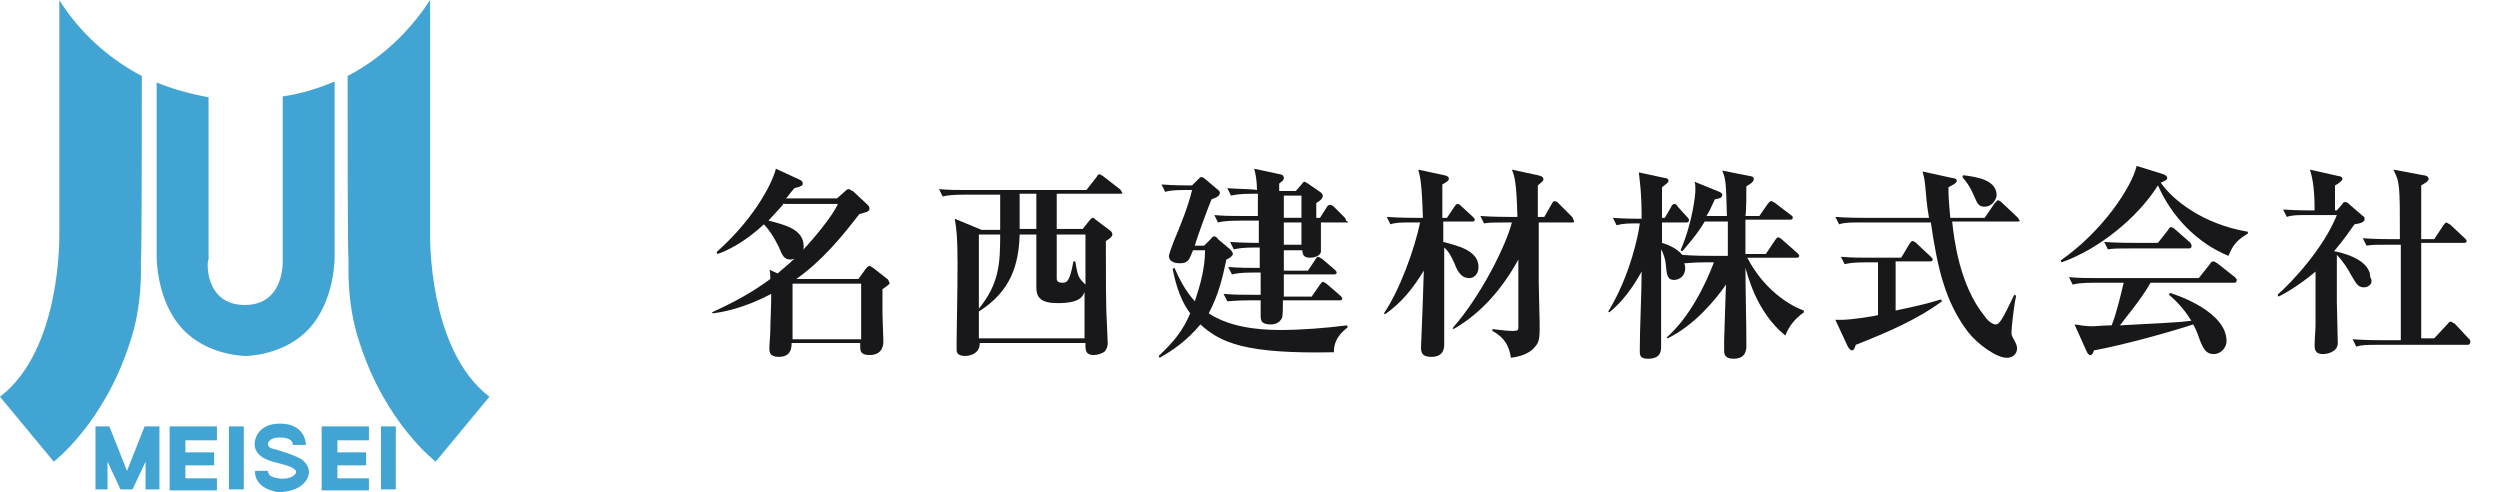 <?xml version="1.0" encoding="utf-8"?>
<!-- Generator: Adobe Illustrator 26.0.3, SVG Export Plug-In . SVG Version: 6.00 Build 0)  -->
<svg version="1.1" id="レイヤー_1" xmlns="http://www.w3.org/2000/svg" xmlns:xlink="http://www.w3.org/1999/xlink" x="0px"
	 y="0px" width="269.7px" height="53.1px" viewBox="0 0 269.7 53.1" style="enable-background:new 0 0 269.7 53.1;"
	 xml:space="preserve">
<style type="text/css">
	.st0{enable-background:new    ;}
	.st1{fill:#42A4D3;}
	.st2{fill:#18171A;}
</style>
<g class="st0">
	<g>
		<path class="st1" d="M15.3,8.2C10.9,5.9,8,2.6,6.4,0v25.2c0,0,0.3,12.5-6.4,17.6l5.8,7c0,0,5.4-4.1,8.2-12.8
			c1.4-4.1,1.2-8.1,1.2-8.9C15.3,27.5,15.3,14.1,15.3,8.2z"/>
	</g>
	<g>
		<path class="st1" d="M37.5,8.2c4.4-2.3,7.2-5.6,8.9-8.2v25.2c0,0-0.3,12.5,6.4,17.6l-5.8,7c0,0-5.4-4.1-8.2-12.8
			c-1.4-4.1-1.2-8.1-1.2-8.9C37.5,27.5,37.5,14.1,37.5,8.2z"/>
	</g>
	<g>
		<path class="st1" d="M26.4,32.9c4.4,0,4.1-4.9,4.1-4.9V10.4c2.1-0.3,3.9-0.9,5.6-1.6v18.8c0,0,0.1,4.8-2.8,7.9
			c-2.7,2.9-6.8,2.9-6.8,2.9s-4.1,0-6.8-2.9c-2.9-3.1-2.8-7.9-2.8-7.9V8.9c1.7,0.7,3.5,1.2,5.6,1.6V28C22.3,28,22,32.9,26.4,32.9"/>
	</g>
	<g>
		<path class="st1" d="M10.3,52.8V46h1.5l1.9,4.8l1.9-4.8h1.6v6.8h-1.5v-3l-1.4,3h-1.3l-1.4-3v3H10.3z"/>
		<path class="st1" d="M34.7,52.8V46h5.1v1.5h-3.4v1.3h3.1v1.4h-3.1v1.4h3.4v1.3H34.7z"/>
		<path class="st1" d="M41.1,52.8V46h1.6v6.8H41.1z"/>
		<path class="st1" d="M18.3,52.8V46h5.1v1.5H20v1.3h3.1v1.4H20v1.4h3.4v1.3H18.3z"/>
		<path class="st1" d="M24.7,52.8V46h1.6v6.8H24.7z"/>
	</g>
	<path class="st1" d="M27.5,50.8h1.4c0,0,0,0.4,0.4,0.6c0.4,0.2,1.8,0.5,2.5-0.2c0.7-0.7-1.3-1.1-2-1.3c-0.5-0.1-2.6-0.6-2.3-2.3
		c0,0,0.2-1.9,2.7-1.9s2.8,1.8,2.8,2.3h-1.4c0,0,0.1-0.8-1.4-0.8c-1.3,0-1.3,0.7-1.3,0.7s0,0.4,0.5,0.5c0.5,0.1,2.7,0.8,3.2,1.2
		c0.5,0.4,1.2,1.3,0.3,2.4c-0.9,1.1-2.7,1.1-3,1.1C29.8,53,27.5,52.8,27.5,50.8z"/>
</g>
<g>
	<path class="st2" d="M95.2,31.2c0,0.4,0,2.4,0,2.6c0,0.5,0.1,2.7,0.1,3c0,0.3,0,1.5-1.5,1.5c-1,0-1-0.5-1-0.9c0-0.1,0-0.4,0-0.4
		h-7.4c0,0.6-0.1,1.5-1.4,1.5c-1,0-1-0.6-1-0.9c0-0.5,0.1-1.4,0.1-1.9c0-0.9,0.1-2.5,0.1-4c-3,1.6-5.4,2-6.3,2.1l-0.1-0.1
		c2.6-1.2,4.4-2.2,6.3-3.6c0-0.6,0-0.7-0.1-1l0.9,0.4c0.3-0.3,1.1-0.9,1.8-1.6c-0.1,0-0.2,0.1-0.4,0.1c-0.7,0-0.9-0.4-1.3-1.4
		c-0.5-1-1-1.8-1.6-2.4c-2.1,2-4.1,2.9-5,3.2l-0.1-0.2c4.5-4,6.2-8,6.4-9l2.6,1.2c0.2,0.1,0.3,0.2,0.3,0.4c0,0.2-0.1,0.3-0.9,0.5
		c-0.6,0.7-0.7,0.9-0.9,1.1h5.5l0.9-0.8c0.1-0.1,0.2-0.2,0.4-0.2c0.1,0,0.2,0.2,0.4,0.2l1.6,1.5c0.1,0.1,0.2,0.2,0.2,0.4
		c0,0.4-0.5,0.4-1.1,0.6c-2,2.6-4.1,5.1-6.8,7h6.7l0.8-1.1c0.1-0.1,0.2-0.3,0.4-0.3c0.2,0,0.3,0.2,0.4,0.2l1.4,1.1
		c0.2,0.1,0.3,0.3,0.3,0.4C96.1,30.6,95.9,30.7,95.2,31.2z M84.6,21.9c-0.2,0.3-0.7,0.8-1.7,1.9c2,0.5,3.8,1,3.8,2.8
		c0,0.2,0,0.3-0.1,0.4c1.4-1.5,3.2-3.7,3.8-5H84.6z M92.9,30.6h-7.4v6h7.4V30.6z"/>
	<path class="st2" d="M120.8,20.9H114v3.8h2.8l0.8-1c0.1-0.1,0.2-0.2,0.3-0.2c0.1,0,0.2,0.1,0.3,0.2l1.6,1.2
		c0.1,0.1,0.2,0.2,0.2,0.4c0,0.2-0.2,0.4-0.7,0.7c0,3.4,0,7.3,0.1,8.6c0,0.4,0.1,2,0.1,2.4c0,0.4-0.1,0.6-0.3,0.9
		c-0.4,0.3-0.9,0.4-1.2,0.4c-1,0-0.9-0.7-0.9-1.3h-11.4c0,1.4-1.5,1.4-1.6,1.4c-0.9,0-0.9-0.5-0.9-0.7c0-0.1,0-0.9,0-1
		c0-1,0.1-4.9,0.1-8.2c0-2.9-0.1-3.7-0.3-4.9l2.9,1.2h2v-3.8h-3.8c-1.5,0-2,0.1-2.4,0.2l-0.4-0.8c1,0.1,2.1,0.1,3.1,0.1h12.8
		l1.1-1.4c0.1-0.2,0.2-0.3,0.3-0.3c0.1,0,0.2,0.1,0.4,0.2l1.8,1.4c0.1,0.1,0.2,0.2,0.2,0.3C121.2,20.9,121,20.9,120.8,20.9z
		 M117,31.5c-0.2,0.5-0.5,1.2-2.9,1.2c-1.8,0-2.3-0.6-2.3-1.7v-5.7H110c-0.1,3.2-0.9,6.1-4.4,8.3v2.9H117V31.5z M105.6,25.3v8
		c2.2-2.7,2.3-4.9,2.3-8H105.6z M111.8,20.9H110v3.8h1.8V20.9z M117,25.3h-3V30c0,0.2,0,0.5,0.6,0.5c0.5,0,0.8-0.1,1.2-2.3h0.2
		c0.3,1.8,0.4,1.8,1.1,2.5V25.3z"/>
	<path class="st2" d="M143.9,38c-9.5,0.2-12.2-1-14.4-3c-1.5,1.8-3,2.8-4.4,3.6l-0.1-0.2c1.6-1.5,2.6-2.7,3.4-4.6
		c-1.3-1.7-1.7-3.9-1.9-4.8l0.2-0.1c0.5,1.1,1.1,2.4,2.2,3.6c0.6-1.8,1.1-3.6,1.1-5.5h-1.3c-0.4,1-0.5,1.4-1.4,1.4
		c-0.2,0-1.2,0-1.2-0.8c0-0.1,0.3-1,0.5-1.5c0.8-1.9,1.6-3.9,2-5.6h-0.9c-1.2,0-1.7,0.1-2,0.2l-0.4-0.8c1.3,0.1,2.5,0.1,2.6,0.1h0.7
		l0.6-0.6c0.2-0.2,0.3-0.3,0.4-0.3c0.1,0,0.3,0.1,0.4,0.2l1.3,1.1c0.1,0.1,0.3,0.2,0.3,0.4c0,0.3-0.3,0.5-0.9,0.7
		c-0.3,0.7-1.6,4.2-1.8,5h1l0.7-0.7c0.1-0.1,0.2-0.3,0.4-0.3c0.1,0,0.3,0.1,0.4,0.3l1.3,1.1c0.1,0.1,0.3,0.3,0.3,0.5
		c0,0.2-0.4,0.5-0.7,0.6c-0.4,1.9-0.8,3.7-1.9,5.8c2.1,1.4,5,1.8,7.7,1.8c2.2,0,4.9-0.2,7.2-0.5l0.1,0.2
		C144.1,36.3,143.9,37.2,143.9,38z M145.3,24h-2.8c0,0.6,0,3,0,3.2c-0.2,0.6-1.1,0.6-1.2,0.6c-0.6,0-0.8-0.3-0.8-0.8h-2v2.2h2.6
		l0.8-1.2c0.1-0.2,0.2-0.3,0.3-0.3c0.1,0,0.3,0.2,0.4,0.2l1.4,1.2c0.1,0.1,0.2,0.2,0.2,0.3c0,0.2-0.2,0.2-0.3,0.2h-5.4l0,2.4h3
		l0.9-1.3c0.2-0.2,0.2-0.3,0.3-0.3c0.1,0,0.2,0.1,0.4,0.2l1.5,1.3c0.1,0.1,0.2,0.2,0.2,0.3c0,0.2-0.2,0.2-0.3,0.2h-6.1
		c0,0.6,0,1.7-0.1,1.9c-0.1,0.2-0.4,0.7-1.2,0.7c-1,0-1.1-0.4-1.1-0.9c0-0.2,0-1.4,0-1.7h-1.2c-1.5,0-2,0.1-2.4,0.1l-0.4-0.8
		c1,0.1,2.1,0.1,3.1,0.1h0.9l0-2.4h-0.7c-1.5,0-1.9,0.1-2.4,0.2l-0.4-0.8c1.1,0.1,2.3,0.1,3.4,0.1c0-0.7,0-2.1,0-2.2h-0.4
		c-1.5,0-1.9,0.1-2.4,0.2l-0.4-0.8c1.5,0.1,3,0.1,3.1,0.1l0-2.4h-2c-1.5,0-2,0.1-2.4,0.2l-0.4-0.8c1,0.1,2.1,0.1,3.1,0.1h1.6v-2.4
		h-0.5c-1.5,0-1.9,0.1-2.4,0.2l-0.4-0.8c1.5,0.1,2.9,0.1,3.2,0.2c0-0.8-0.1-1.6-0.3-2.3l2.8,0.6c0.1,0,0.4,0.1,0.4,0.4
		c0,0.2-0.1,0.3-0.5,0.6c0,0.3,0,0.5,0,0.8h1.8l0.6-0.7c0.1-0.1,0.2-0.3,0.3-0.3c0.1,0,0.2,0.1,0.4,0.2l1.3,0.9
		c0.2,0.1,0.3,0.3,0.3,0.4c0,0.3-0.2,0.5-0.7,0.8c0,0.2,0,1.3,0,1.6h0.4l0.7-1.1c0.1-0.2,0.2-0.3,0.4-0.3c0.1,0,0.3,0.1,0.4,0.2
		l1.1,1.1c0.1,0.1,0.2,0.2,0.2,0.4C145.6,24,145.4,24,145.3,24z M140.4,24h-1.9v2.4h1.9V24z M140.4,21.1h-1.9v2.4h1.9V21.1z"/>
	<path class="st2" d="M158.5,30c-0.9,0-1.3-0.8-1.6-1.6c-0.2-0.4-0.5-1.2-1.1-1.7c0,1.7,0,8.9,0,10.4c0,0.4,0,1.4-1.4,1.4
		c-1,0-1.1-0.5-1.1-1c0-0.1,0.2-5,0.2-5.2c0-0.3,0.1-3.1,0.1-3.1c-1.1,1.8-2.4,3.5-4.2,4.7l-0.1-0.1c1.7-2.5,3.3-6.9,3.9-9.8h-0.8
		c-1.3,0-1.8,0-2.4,0.2l-0.4-0.8c1.3,0.1,2.9,0.1,3.1,0.1h0.8c-0.1-3.7-0.3-4.5-0.5-5.2l2.8,0.6c0.4,0.1,0.5,0.2,0.5,0.4
		c0,0.2-0.2,0.3-0.7,0.6c0,0,0,3.1,0,3.6h0.5l0.8-1.2c0.1-0.1,0.2-0.3,0.3-0.3c0.2,0,0.3,0.1,0.4,0.2l1.3,1.2
		c0.1,0.1,0.2,0.2,0.2,0.3c0,0.2-0.2,0.2-0.3,0.2h-3.1v2.2c1.5,0.4,3.8,0.9,3.8,2.7C159.5,29.6,159,30,158.5,30z M169.6,24H166v6.5
		c0,0.7,0.1,3.8,0.1,4.4c0,1.4,0,2-0.5,2.5c-0.3,0.4-1,1-2.6,1.2c-0.2-1.3-0.7-2.2-2-2.9v-0.2c0.1,0,1.5,0.2,2.1,0.2
		c0.4,0,0.7,0,0.7-0.3c0-0.2,0-4.3,0-4.8V28c-1.7,3.1-4,5.8-7,7.5l-0.1-0.1c3.1-3.5,5.8-9,6.4-11.4h-0.6c-1.4,0-1.8,0-2.4,0.1
		l-0.4-0.8c1.3,0.1,2.9,0.1,3.1,0.1h0.9c-0.1-3.7-0.3-4.4-0.6-5.1l2.8,0.6c0.4,0.1,0.6,0.2,0.6,0.4c0,0.2,0,0.2-0.6,0.7
		c0,0.5,0,2.9,0,3.4h0.7l0.8-1.4c0.1-0.2,0.2-0.3,0.3-0.3c0.2,0,0.3,0.1,0.4,0.2l1.4,1.4c0.1,0.1,0.2,0.2,0.2,0.3
		C169.9,24,169.8,24,169.6,24z"/>
	<path class="st2" d="M192.6,36.2c-3.2-2.6-4.1-6.7-4.3-7.3c0,2.3,0.1,6,0.1,8.3c0,0.5,0,1.5-1.4,1.5c-1,0-1-0.6-1-0.9
		c0,0,0-0.7,0-1c0.1-2.8,0.1-3.7,0.2-6.1c-1.1,1.6-3.4,4.4-6.3,5.8l-0.1-0.1c0.8-0.7,3.1-2.9,5.1-8.1h-0.9c-1.4,0-1.9,0.1-2.3,0.1
		c0,0.1,0.1,0.2,0.1,0.5c0,1.1-0.9,1.3-1.2,1.3c-0.7,0-0.8-0.5-0.9-1.7c0-0.3-0.2-1.1-0.5-1.6c0,1.7,0,9,0,10.5c0,0.4,0,1.3-1.4,1.3
		c-0.9,0-0.9-0.4-0.9-0.9c0-2.4,0.2-6.2,0.2-8.5c-0.4,0.7-1.6,2.9-3.5,4.4l-0.1-0.1c2.4-3.9,3.3-8.5,3.4-9.5c-1.2,0-1.8,0-2.5,0.2
		l-0.4-0.8c1.3,0.1,2.6,0.1,3.1,0.1c0-2.9-0.2-4-0.3-5l2.8,0.6c0.2,0,0.4,0.1,0.4,0.3c0,0.2-0.2,0.3-0.7,0.7c0,0.4,0,1.2,0,1.8
		c0,0.2,0,1.3,0,1.5h0.3l0.7-1.2c0-0.1,0.2-0.3,0.3-0.3c0.2,0,0.3,0.1,0.4,0.3l1,1.1c0.2,0.2,0.2,0.2,0.2,0.4c0,0.2-0.2,0.2-0.3,0.2
		h-2.6c0,1.5,0,1.7,0,2.2c0.6,0.2,1.5,0.5,2.2,1.3c1.3,0.1,2.8,0.1,3.1,0.1h1.8v-3.7h-2.5c-0.8,1.4-2,2.7-2.4,3.2l-0.2-0.1
		c1.3-3,1.6-6,1.6-6.5c0-0.4,0-0.7-0.1-0.9l2.7,1.1c0.2,0.1,0.3,0.2,0.3,0.3c0,0.3-0.2,0.4-0.8,0.5c-0.4,0.9-0.6,1.3-0.9,1.8h2.2
		c-0.1-3.6-0.1-3.9-0.5-4.9l3,0.6c0.2,0,0.4,0.1,0.4,0.3c0,0.2-0.1,0.4-0.8,0.8c0,0.5,0,2.8-0.1,3.2h1.5l0.9-1.3
		c0.1-0.1,0.2-0.3,0.4-0.3c0.1,0,0.2,0.1,0.4,0.2l1.7,1.3c0.2,0.1,0.2,0.2,0.2,0.3c0,0.2-0.2,0.2-0.4,0.2h-4.7c0,1.3,0,3.1,0,3.7
		h2.2l1-1.5c0.1-0.1,0.2-0.3,0.3-0.3c0.1,0,0.3,0.1,0.4,0.2l1.7,1.5c0.1,0.1,0.2,0.2,0.2,0.3c0,0.2-0.2,0.2-0.3,0.2h-5.3
		c1.7,3.3,4.4,5.1,6.1,5.7v0.2C193.6,34.4,193,35.2,192.6,36.2z"/>
	<path class="st2" d="M200.2,37.2c-0.1,0.3-0.2,0.6-0.4,0.6c-0.2,0-0.4-0.3-0.5-0.5l-1.3-2.8c0.3,0,0.5,0,0.7,0
		c1.1,0,3.5-0.4,3.9-0.5v-5.7h-1.2c-1.5,0-2,0.1-2.4,0.2l-0.4-0.8c1.1,0.1,2.1,0.1,3.1,0.1h3.4l0.9-1.5c0,0,0.2-0.3,0.3-0.3
		c0.1,0,0.3,0.1,0.4,0.2l1.6,1.5c0.1,0.1,0.2,0.2,0.2,0.3c0,0.2-0.2,0.2-0.4,0.2h-3.6v5.3c2.4-0.5,3.6-0.8,4.9-1.2l0.1,0.2
		C206.8,34.5,203.5,35.9,200.2,37.2z M217.7,23.9h-7.1c0.2,1.9,0.8,6.9,3.5,10.2c0.1,0.2,0.7,0.9,1.2,0.9c0.4,0,0.7-0.5,2-3.2
		l0.2,0.1c-0.3,1.4-0.5,3.6-0.5,3.9c0,0.3,0,0.4,0.3,0.9c0.2,0.4,0.3,0.6,0.3,0.9c0,0.6-0.5,1-1.1,1c-1.1,0-3.1-1.4-4.2-2.8
		c-2.5-3.3-3.3-7-4-11.8h-7.5c-1.3,0-1.8,0-2.4,0.2l-0.4-0.8c1.3,0.1,2.9,0.1,3.1,0.1h7c-0.1-0.7-0.2-0.9-0.4-3.4
		c-0.1-1-0.2-1.2-0.3-1.6l3.2,0.7c0.2,0,0.5,0.1,0.5,0.3c0,0.2-0.3,0.4-0.9,0.7c0,0.6,0,1.3,0.2,3.3h3.7l1.1-1.6
		c0.2-0.2,0.3-0.3,0.3-0.3c0.2,0,0.4,0.2,0.4,0.2l1.7,1.6c0.1,0.1,0.2,0.2,0.2,0.3C218,23.8,217.8,23.9,217.7,23.9z M214.1,22.3
		c-0.7,0-0.8-0.4-1.2-1.3c-0.4-0.9-0.7-1.3-1.2-1.9l0.1-0.2c1.5,0.2,3.6,0.5,3.6,2.2C215.3,21.7,214.8,22.3,214.1,22.3z"/>
	<path class="st2" d="M240.4,27.6c-3.4-1.4-6.1-4.2-7.6-7.6c-2.2,3.5-6.4,6.9-10.4,8.3l-0.1-0.2c4.6-3.2,7.7-8,8.2-10.2l2.9,0.9
		c0.2,0.1,0.4,0.2,0.4,0.4c0,0.2-0.2,0.3-0.7,0.5c1.3,1.9,4.6,4.5,9.4,5.3v0.2C241.1,26,240.8,26.7,240.4,27.6z M241,30.5h-9
		c-1,1.8-2.8,3.9-3.3,4.6c5.2-0.3,6.3-0.3,7.7-0.5c-0.8-1.3-1.6-2.1-2.4-2.8l0.1-0.2c1,0.3,6.1,2.1,6.1,5.2c0,0.7-0.6,1.4-1.4,1.4
		c-0.8,0-1.1-0.6-1.4-1.3c-0.3-0.8-0.4-1.2-0.8-1.9c-2.1,0.7-7.4,2.2-10.7,2.8c-0.1,0.3-0.2,0.5-0.4,0.5s-0.3-0.2-0.4-0.4l-1.3-2.9
		c0.7,0.1,1.2,0.2,2,0.2c0.2,0,1.2-0.1,2-0.1c0.5-1.2,1-3.3,1.3-4.6H226c-1.5,0-2,0.1-2.4,0.2l-0.4-0.8c1.1,0.1,2.1,0.1,3.1,0.1
		h10.9l1.2-1.5c0.1-0.2,0.2-0.3,0.4-0.3c0.1,0,0.2,0.1,0.4,0.2l1.9,1.5c0.1,0.1,0.2,0.2,0.2,0.3C241.3,30.5,241.1,30.5,241,30.5z
		 M236.2,26.8h-6.4c-1.3,0-1.8,0-2.4,0.1l-0.4-0.8c1.3,0.1,2.9,0.1,3.1,0.1h2.7l1.1-1.4c0.1-0.2,0.2-0.3,0.3-0.3
		c0.1,0,0.3,0.1,0.4,0.2l1.6,1.4c0.1,0.1,0.2,0.2,0.2,0.3C236.5,26.7,236.3,26.8,236.2,26.8z"/>
	<path class="st2" d="M255,31c-0.7,0-0.9-0.6-1.4-1.4c-0.2-0.4-0.8-1.4-1.5-2.1c0,3.9,0,4.9,0,5.1c0,0.7,0.1,3.8,0.1,4.4
		c0,1-1.2,1.2-1.6,1.2c-0.9,0-0.9-0.6-0.9-1c0-0.6,0.1-1.6,0.1-2.2c0-0.9,0-1.4,0-5.7c-1.9,1.6-3.4,2.4-4,2.7l-0.1-0.2
		c1.7-1.5,5-5.1,6.4-8.6h-3c-1.3,0-1.8,0-2.4,0.2l-0.4-0.8c1.3,0.1,2.8,0.1,3,0.1h0.4c0-2.7-0.3-3.7-0.5-4.4l3.1,0.7
		c0.2,0,0.4,0.1,0.4,0.3c0,0.2-0.4,0.5-0.8,0.7c0,0.4,0,0.9,0,2.7h0.2l0.6-0.7c0.1-0.2,0.2-0.2,0.3-0.2c0.2,0,0.3,0.1,0.4,0.2
		l1.5,1.3c0.1,0,0.2,0.2,0.2,0.3c0,0.4-0.5,0.5-1.1,0.6c-0.5,0.7-1.1,1.6-2.2,2.9c0.6,0.1,3.9,0.8,3.9,2.8
		C256.1,30.5,255.6,31,255,31z M266.2,37.2h-9.6c-1.3,0-1.8,0-2.4,0.2l-0.4-0.8c1.3,0.1,2.9,0.1,3.1,0.1h2.1c0-3.4,0-6.8,0-10.3
		h-1.3c-1.3,0-1.8,0-2.4,0.1l-0.4-0.8c1.3,0.1,2.9,0.1,3.1,0.1h0.9c0-5.9,0-6.1-0.7-7.5l3.2,0.6c0.2,0,0.6,0.1,0.6,0.4
		c0,0.3-0.5,0.5-0.8,0.7c0,0.5,0,4.8,0,5.8h1.4l1-1.5c0.1-0.1,0.2-0.3,0.3-0.3c0.1,0,0.3,0.2,0.4,0.2l1.6,1.5
		c0.1,0.1,0.2,0.2,0.2,0.3c0,0.2-0.2,0.2-0.3,0.2h-4.6c0,1.6,0,8.8,0,10.3h1.4L264,35c0.2-0.2,0.2-0.3,0.4-0.3
		c0.1,0,0.3,0.2,0.4,0.2l1.5,1.6c0.1,0.1,0.2,0.2,0.2,0.3C266.5,37.2,266.3,37.2,266.2,37.2z"/>
</g>
<g>
</g>
<g>
</g>
<g>
</g>
<g>
</g>
<g>
</g>
<g>
</g>
<g>
</g>
<g>
</g>
<g>
</g>
<g>
</g>
<g>
</g>
<g>
</g>
<g>
</g>
<g>
</g>
<g>
</g>
</svg>

